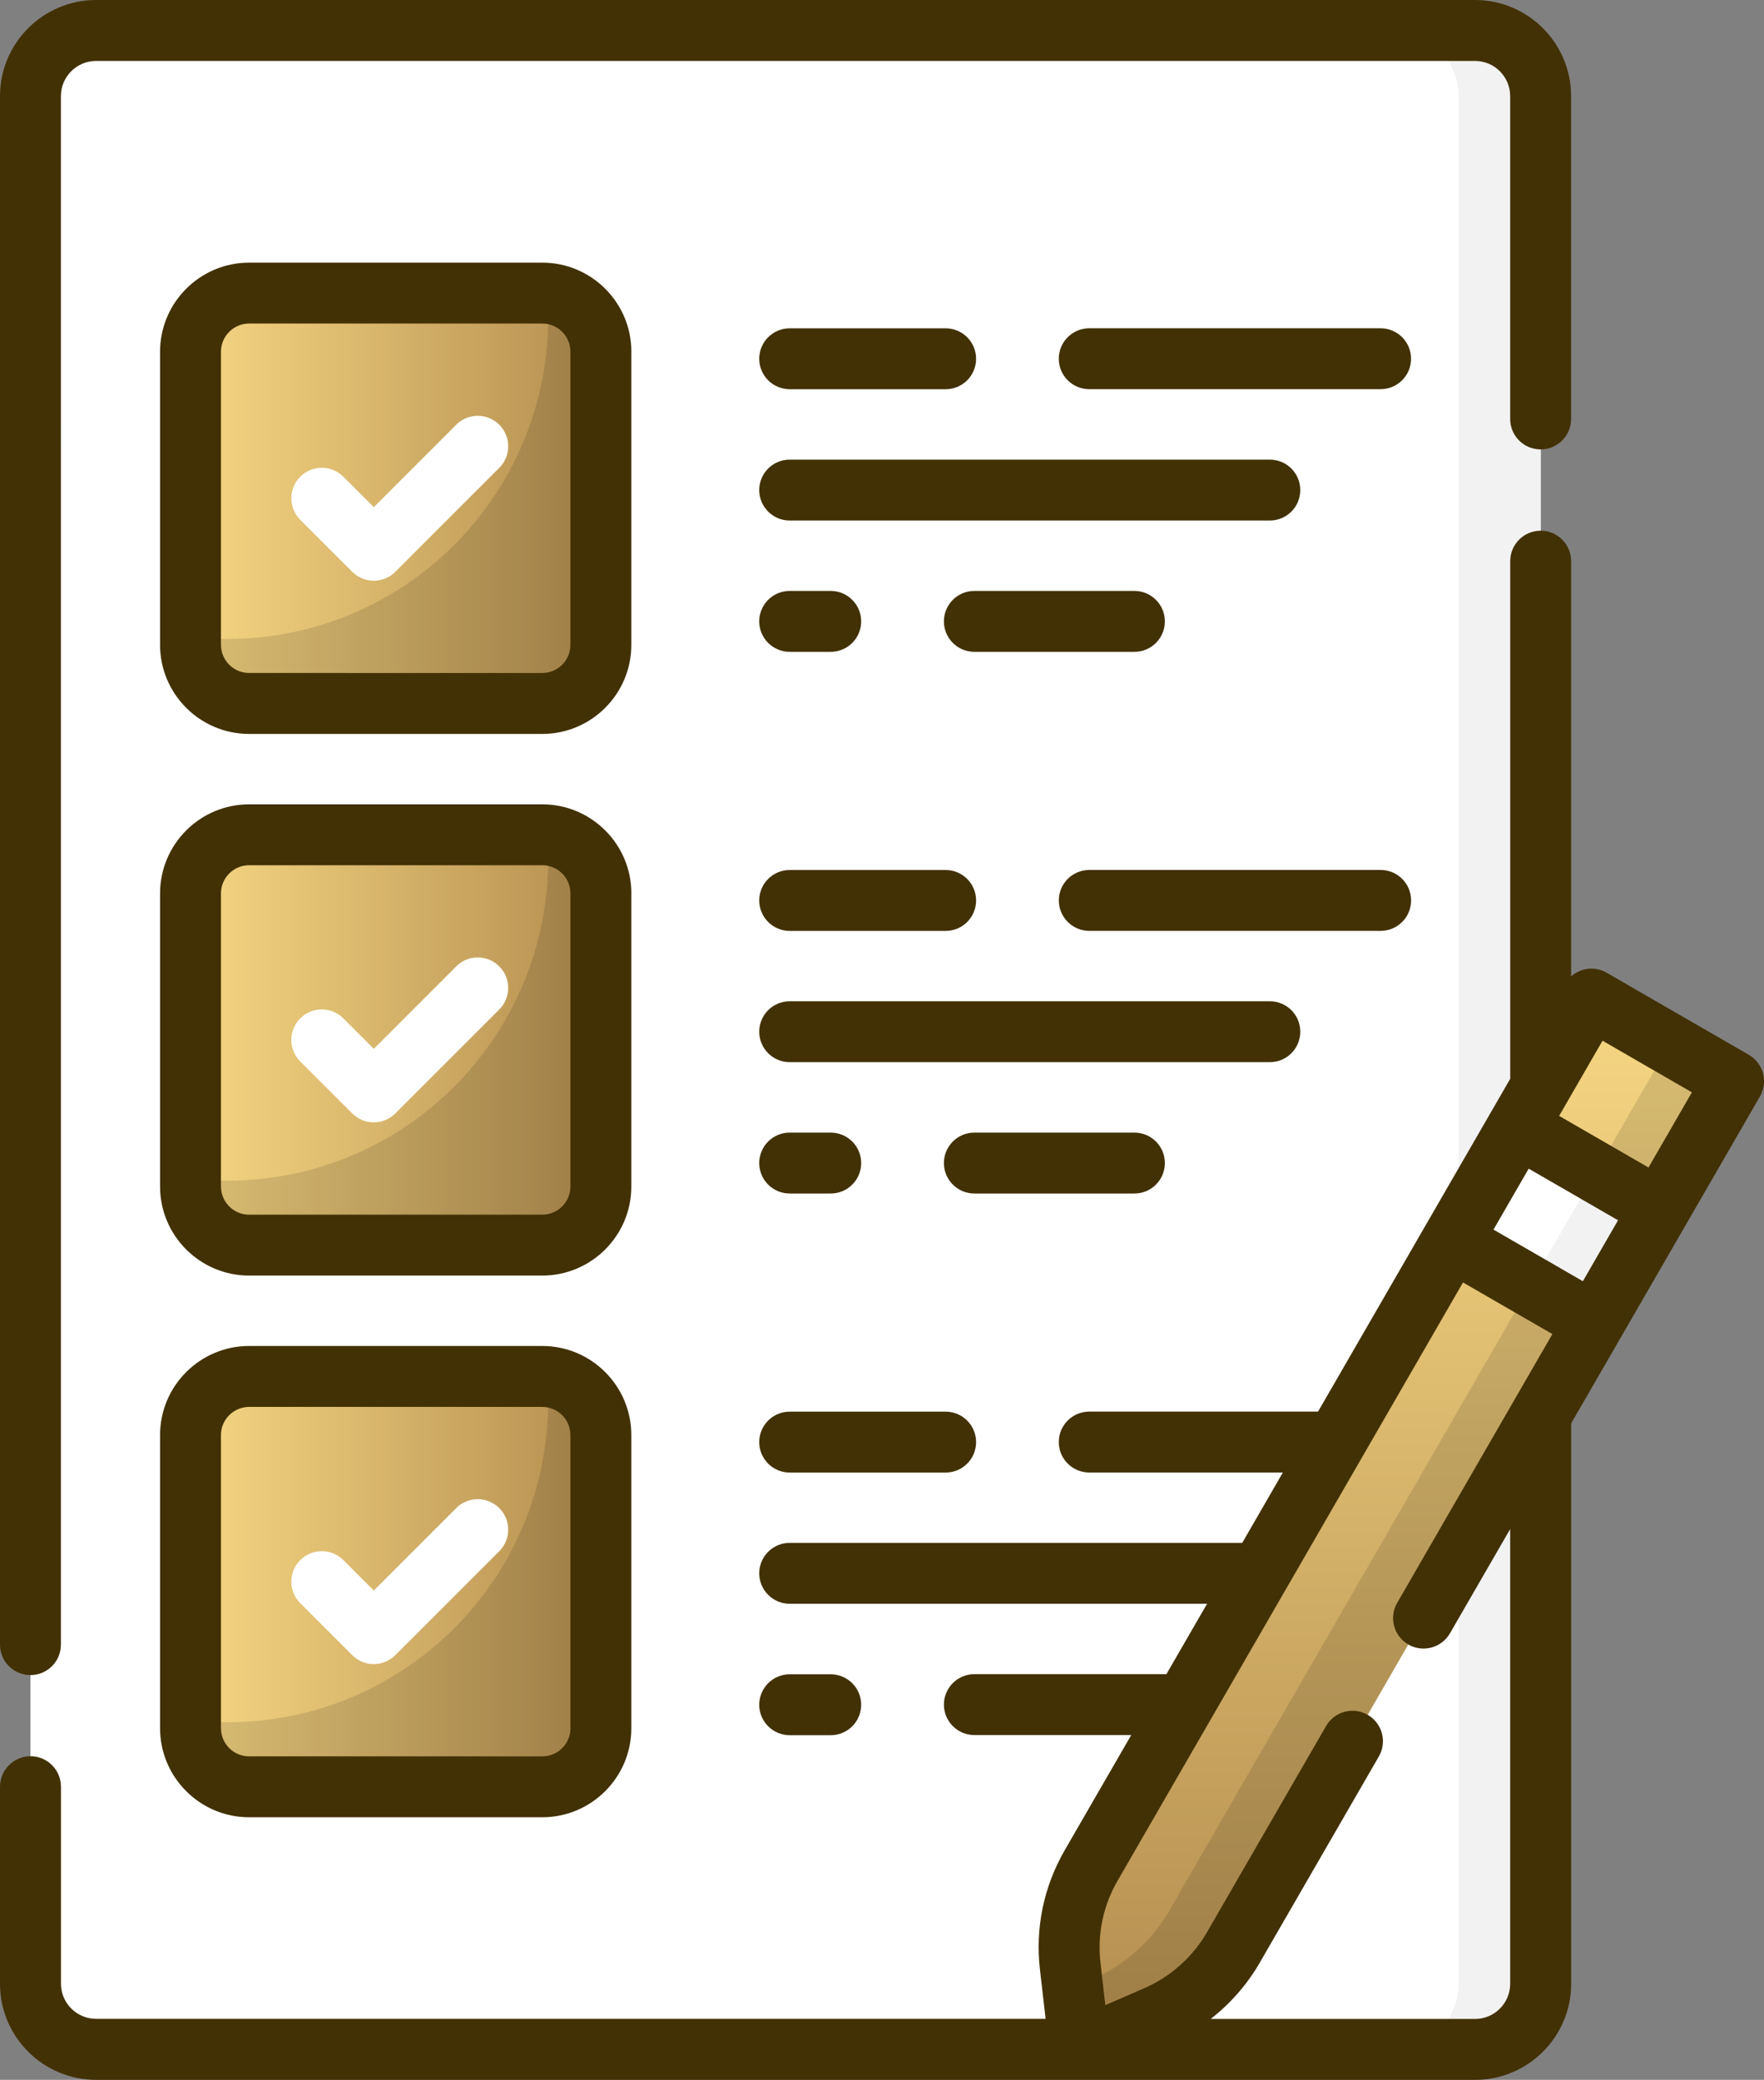 <?xml version="1.0" encoding="UTF-8"?>
<svg id="Capa_1" data-name="Capa 1" xmlns="http://www.w3.org/2000/svg" xmlns:xlink="http://www.w3.org/1999/xlink" viewBox="0 0 425.18 501.34">
  <rect x="0" y="0" width="425.18" height="501.34" fill="#808080" stroke="none"/>
  <defs>
    <style>
      .cls-1 {
        fill: url(#linear-gradient);
      }

      .cls-1, .cls-2, .cls-3, .cls-4, .cls-5, .cls-6, .cls-7, .cls-8, .cls-9 {
        stroke-width: 0px;
      }

      .cls-10, .cls-2 {
        isolation: isolate;
        opacity: .12;
      }

      .cls-3 {
        fill: url(#linear-gradient-4);
      }

      .cls-4 {
        fill: url(#linear-gradient-2);
      }

      .cls-5 {
        fill: url(#linear-gradient-3);
      }

      .cls-7 {
        fill: #f2f2f2;
      }

      .cls-8 {
        fill: #423105;
      }

      .cls-9 {
        fill: #fff;
      }
    </style>
    <linearGradient id="linear-gradient" x1="45.92" y1="120.11" x2="144.84" y2="120.11" gradientUnits="userSpaceOnUse">
      <stop offset="0" stop-color="#f6d783"/>
      <stop offset="1" stop-color="#b38d4f"/>
    </linearGradient>
    <linearGradient id="linear-gradient-2" y1="250.67" y2="250.67" xlink:href="#linear-gradient"/>
    <linearGradient id="linear-gradient-3" y1="381.24" y2="381.24" xlink:href="#linear-gradient"/>
    <linearGradient id="linear-gradient-4" x1="337.77" y1="240.83" x2="337.77" y2="494" gradientUnits="userSpaceOnUse">
      <stop offset="0" stop-color="#f6d783"/>
      <stop offset="1" stop-color="#b38d4f"/>
    </linearGradient>
  </defs>
  <path class="cls-9" d="m355.52,494H23.17c-8.74,0-15.83-7.09-15.83-15.83V23.17c0-8.74,7.09-15.83,15.83-15.83h332.35c8.74,0,15.83,7.09,15.83,15.83v455c0,8.74-7.09,15.83-15.83,15.83h0Z"/>
  <path class="cls-7" d="m355.52,7.34h-19.78c8.74,0,15.83,7.09,15.83,15.83v455c0,8.74-7.09,15.83-15.83,15.83h19.78c8.74,0,15.83-7.09,15.83-15.83V23.17c0-8.74-7.09-15.83-15.83-15.83Z"/>
  <g>
    <g>
      <path class="cls-1" d="m130.71,169.56H60.05c-7.8,0-14.13-6.33-14.13-14.13v-70.65c0-7.8,6.33-14.13,14.13-14.13h70.65c7.8,0,14.13,6.33,14.13,14.13v70.65c0,7.81-6.33,14.13-14.13,14.13h0Z"/>
      <g class="cls-10">
        <path class="cls-6" d="m131.89,70.71c.15,1.96.23,3.95.23,5.95,0,42.73-34.64,77.36-77.36,77.36-2.99,0-5.93-.18-8.83-.5v1.92c0,7.8,6.33,14.13,14.13,14.13h70.65c7.8,0,14.13-6.33,14.13-14.13v-70.65c0-7.4-5.7-13.47-12.94-14.07h0Z"/>
      </g>
    </g>
    <g>
      <path class="cls-4" d="m130.71,300.13H60.05c-7.8,0-14.13-6.33-14.13-14.13v-70.65c0-7.8,6.33-14.13,14.13-14.13h70.65c7.8,0,14.13,6.33,14.13,14.13v70.65c0,7.8-6.33,14.13-14.13,14.13Z"/>
      <g class="cls-10">
        <path class="cls-6" d="m131.89,201.28c.15,1.96.23,3.95.23,5.95,0,42.73-34.64,77.36-77.36,77.36-2.99,0-5.93-.18-8.83-.51v1.92c0,7.8,6.33,14.13,14.13,14.13h70.65c7.8,0,14.13-6.33,14.13-14.13v-70.65c0-7.4-5.7-13.47-12.94-14.07h0Z"/>
      </g>
    </g>
    <g>
      <path class="cls-5" d="m130.71,430.7H60.05c-7.8,0-14.13-6.33-14.13-14.13v-70.65c0-7.8,6.33-14.13,14.13-14.13h70.65c7.8,0,14.13,6.33,14.13,14.13v70.65c0,7.8-6.33,14.13-14.13,14.13Z"/>
      <g class="cls-10">
        <path class="cls-6" d="m131.89,331.84c.15,1.96.23,3.95.23,5.95,0,42.73-34.64,77.36-77.36,77.36-2.99,0-5.93-.18-8.83-.51v1.92c0,7.8,6.33,14.13,14.13,14.13h70.65c7.8,0,14.13-6.33,14.13-14.13v-70.65c0-7.4-5.7-13.47-12.94-14.07h0Z"/>
      </g>
    </g>
  </g>
  <g>
    <path class="cls-3" d="m278.76,485.96l-18.51,8.04-2.29-20.05c-.96-8.42.8-16.94,5.04-24.28l120.58-208.84,34.26,19.78-120.58,208.84c-4.24,7.34-10.73,13.13-18.51,16.51h0Z"/>
    <path class="cls-2" d="m402.42,251.71l-120.58,208.84c-4.24,7.34-10.73,13.13-18.51,16.51l-4.79,2.08,1.7,14.86,18.51-8.04c7.78-3.38,14.27-9.17,18.51-16.51l120.58-208.84-15.42-8.9Z"/>
    <path class="cls-9" d="m349.93,299.09l15.83-27.41,34.26,19.78-15.83,27.41-34.26-19.78Z"/>
    <path class="cls-7" d="m368.78,309.97l15.83-27.41,15.42,8.9-15.83,27.41-15.42-8.9Z"/>
  </g>
  <g>
    <path class="cls-8" d="m7.34,403.77c4.06,0,7.34-3.29,7.34-7.34V23.17c0-4.68,3.8-8.48,8.48-8.48h332.36c4.68,0,8.48,3.8,8.48,8.48v77.82c0,4.06,3.29,7.34,7.34,7.34s7.34-3.29,7.34-7.34V23.17c0-12.77-10.39-23.17-23.17-23.17H23.17C10.39,0,0,10.39,0,23.17v373.26c0,4.06,3.29,7.34,7.34,7.34h0Z"/>
    <path class="cls-8" d="m152.18,84.78c0-11.84-9.63-21.47-21.47-21.47H60.05c-11.84,0-21.47,9.63-21.47,21.47v70.65c0,11.84,9.63,21.48,21.47,21.48h70.65c11.84,0,21.47-9.63,21.47-21.48v-70.65Zm-14.69,70.65c0,3.74-3.04,6.79-6.79,6.79H60.05c-3.74,0-6.79-3.04-6.79-6.79v-70.65c0-3.74,3.04-6.79,6.79-6.79h70.65c3.74,0,6.79,3.04,6.79,6.79v70.65Z"/>
    <path class="cls-9" d="m109.97,102.38l-19.87,19.87-7.34-7.34c-2.87-2.87-7.52-2.87-10.39,0s-2.87,7.52,0,10.39l12.53,12.53c1.38,1.38,3.25,2.15,5.19,2.15s3.82-.77,5.19-2.15l25.06-25.06c2.87-2.87,2.87-7.52,0-10.39-2.87-2.87-7.52-2.87-10.39,0Z"/>
    <path class="cls-8" d="m190.34,125.47h115.73c4.06,0,7.34-3.29,7.34-7.34s-3.29-7.34-7.34-7.34h-115.73c-4.06,0-7.34,3.29-7.34,7.34s3.29,7.34,7.34,7.34Z"/>
    <path class="cls-8" d="m332.77,79.13h-70.23c-4.06,0-7.34,3.29-7.34,7.34s3.29,7.34,7.34,7.34h70.23c4.06,0,7.34-3.29,7.34-7.34s-3.29-7.34-7.34-7.34Z"/>
    <path class="cls-8" d="m190.34,93.82h37.59c4.06,0,7.34-3.29,7.34-7.34s-3.29-7.34-7.34-7.34h-37.59c-4.06,0-7.34,3.29-7.34,7.34s3.29,7.34,7.34,7.34h0Z"/>
    <path class="cls-8" d="m234.85,142.44c-4.06,0-7.34,3.29-7.34,7.34s3.29,7.34,7.34,7.34h38.58c4.06,0,7.34-3.29,7.34-7.34s-3.29-7.34-7.34-7.34h-38.58Z"/>
    <path class="cls-8" d="m190.34,157.12h9.89c4.06,0,7.34-3.29,7.34-7.34s-3.29-7.34-7.34-7.34h-9.89c-4.06,0-7.34,3.29-7.34,7.34s3.29,7.34,7.34,7.34Z"/>
    <path class="cls-8" d="m152.18,215.35c0-11.84-9.63-21.47-21.47-21.47H60.05c-11.84,0-21.47,9.63-21.47,21.47v70.65c0,11.84,9.63,21.47,21.47,21.47h70.65c11.84,0,21.47-9.63,21.47-21.47v-70.65Zm-14.69,70.65c0,3.74-3.04,6.79-6.79,6.79H60.05c-3.74,0-6.79-3.04-6.79-6.79v-70.65c0-3.74,3.04-6.79,6.79-6.79h70.65c3.74,0,6.79,3.04,6.79,6.79v70.65Z"/>
    <path class="cls-9" d="m109.97,232.95l-19.87,19.86-7.34-7.34c-2.87-2.87-7.52-2.87-10.39,0-2.87,2.87-2.87,7.52,0,10.39l12.53,12.53c1.43,1.43,3.31,2.15,5.19,2.15s3.76-.72,5.19-2.15l25.06-25.06c2.87-2.87,2.87-7.52,0-10.39-2.87-2.87-7.52-2.87-10.39,0h0Z"/>
    <path class="cls-8" d="m313.41,248.69c0-4.06-3.29-7.34-7.34-7.34h-115.73c-4.06,0-7.34,3.29-7.34,7.34s3.29,7.34,7.34,7.34h115.73c4.06,0,7.34-3.29,7.34-7.34Z"/>
    <path class="cls-8" d="m340.12,217.04c0-4.06-3.29-7.34-7.34-7.34h-70.23c-4.06,0-7.34,3.29-7.34,7.34s3.29,7.34,7.34,7.34h70.23c4.06,0,7.34-3.29,7.34-7.34Z"/>
    <path class="cls-8" d="m190.34,224.39h37.59c4.06,0,7.34-3.29,7.34-7.34s-3.29-7.34-7.34-7.34h-37.59c-4.06,0-7.34,3.29-7.34,7.34s3.29,7.34,7.34,7.34h0Z"/>
    <path class="cls-8" d="m280.77,280.35c0-4.06-3.29-7.34-7.34-7.34h-38.58c-4.06,0-7.34,3.29-7.34,7.34s3.29,7.34,7.34,7.34h38.58c4.06,0,7.34-3.29,7.34-7.34Z"/>
    <path class="cls-8" d="m190.34,287.69h9.89c4.06,0,7.34-3.29,7.34-7.34s-3.29-7.34-7.34-7.34h-9.89c-4.06,0-7.34,3.29-7.34,7.34s3.29,7.34,7.34,7.34Z"/>
    <path class="cls-8" d="m130.71,324.44H60.05c-11.84,0-21.47,9.63-21.47,21.48v70.65c0,11.84,9.63,21.47,21.47,21.47h70.65c11.84,0,21.47-9.63,21.47-21.47v-70.65c0-11.84-9.63-21.48-21.47-21.48Zm6.79,92.13c0,3.74-3.04,6.79-6.79,6.79H60.05c-3.74,0-6.79-3.04-6.79-6.79v-70.65c0-3.74,3.04-6.79,6.79-6.79h70.65c3.74,0,6.79,3.04,6.79,6.79v70.65Z"/>
    <path class="cls-9" d="m109.97,363.52l-19.87,19.87-7.34-7.34c-2.87-2.87-7.52-2.87-10.39,0-2.87,2.87-2.87,7.52,0,10.39l12.53,12.53c1.43,1.43,3.31,2.15,5.19,2.15s3.76-.72,5.19-2.15l25.06-25.06c2.87-2.87,2.87-7.52,0-10.39-2.87-2.87-7.52-2.87-10.39,0Z"/>
    <path class="cls-8" d="m190.34,354.95h37.59c4.06,0,7.34-3.29,7.34-7.34s-3.29-7.34-7.34-7.34h-37.59c-4.06,0-7.34,3.29-7.34,7.34s3.29,7.34,7.34,7.34h0Z"/>
    <path class="cls-8" d="m200.23,418.26c4.06,0,7.34-3.29,7.34-7.34s-3.29-7.34-7.34-7.34h-9.89c-4.06,0-7.34,3.29-7.34,7.34s3.29,7.34,7.34,7.34h9.89Z"/>
    <path class="cls-8" d="m424.93,258.71c-.5-1.88-1.74-3.49-3.42-4.46l-34.26-19.78c-2.82-1.63-6.26-1.17-8.56.88v-100.09c0-4.06-3.29-7.34-7.34-7.34s-7.34,3.29-7.34,7.34v124.78l-46.32,80.22h-55.15c-4.06,0-7.34,3.29-7.34,7.34s3.29,7.34,7.34,7.34h46.67l-9.79,16.96h-109.08c-4.06,0-7.34,3.29-7.34,7.34s3.29,7.34,7.34,7.34h100.6l-9.8,16.97h-46.29c-4.06,0-7.34,3.29-7.34,7.34s3.29,7.34,7.34,7.34h37.81l-16.02,27.74c-5.07,8.78-7.14,18.74-5.98,28.79l1.36,11.87H23.17c-4.68,0-8.48-3.8-8.48-8.48v-47.48c0-4.06-3.29-7.34-7.34-7.34S0,426.64,0,430.7v47.48C0,490.95,10.39,501.34,23.17,501.34h332.36c12.77,0,23.17-10.39,23.17-23.17v-135.07l45.51-78.82c.97-1.69,1.24-3.69.73-5.57h0Zm-43.41,50.12l-21.54-12.44,8.48-14.69,21.54,12.44-8.48,14.69Zm-17.52,169.35c0,4.68-3.8,8.48-8.48,8.48h-63.71c4.75-3.71,8.8-8.31,11.81-13.53l28.73-49.75c2.03-3.51.82-8-2.69-10.03-3.51-2.02-8-.83-10.03,2.69l-28.73,49.75c-3.43,5.94-8.78,10.71-15.07,13.45l-9.41,4.09-1.17-10.2c-.79-6.91.63-13.74,4.11-19.77l83.27-144.23,21.54,12.44-37.41,64.8c-2.03,3.51-.82,8,2.69,10.03,3.51,2.02,8,.82,10.03-2.69l14.52-25.14v109.63h0Zm33.34-196.76l-21.54-12.44,10.46-18.12,21.54,12.44-10.46,18.12Z"/>
  </g>
</svg>
